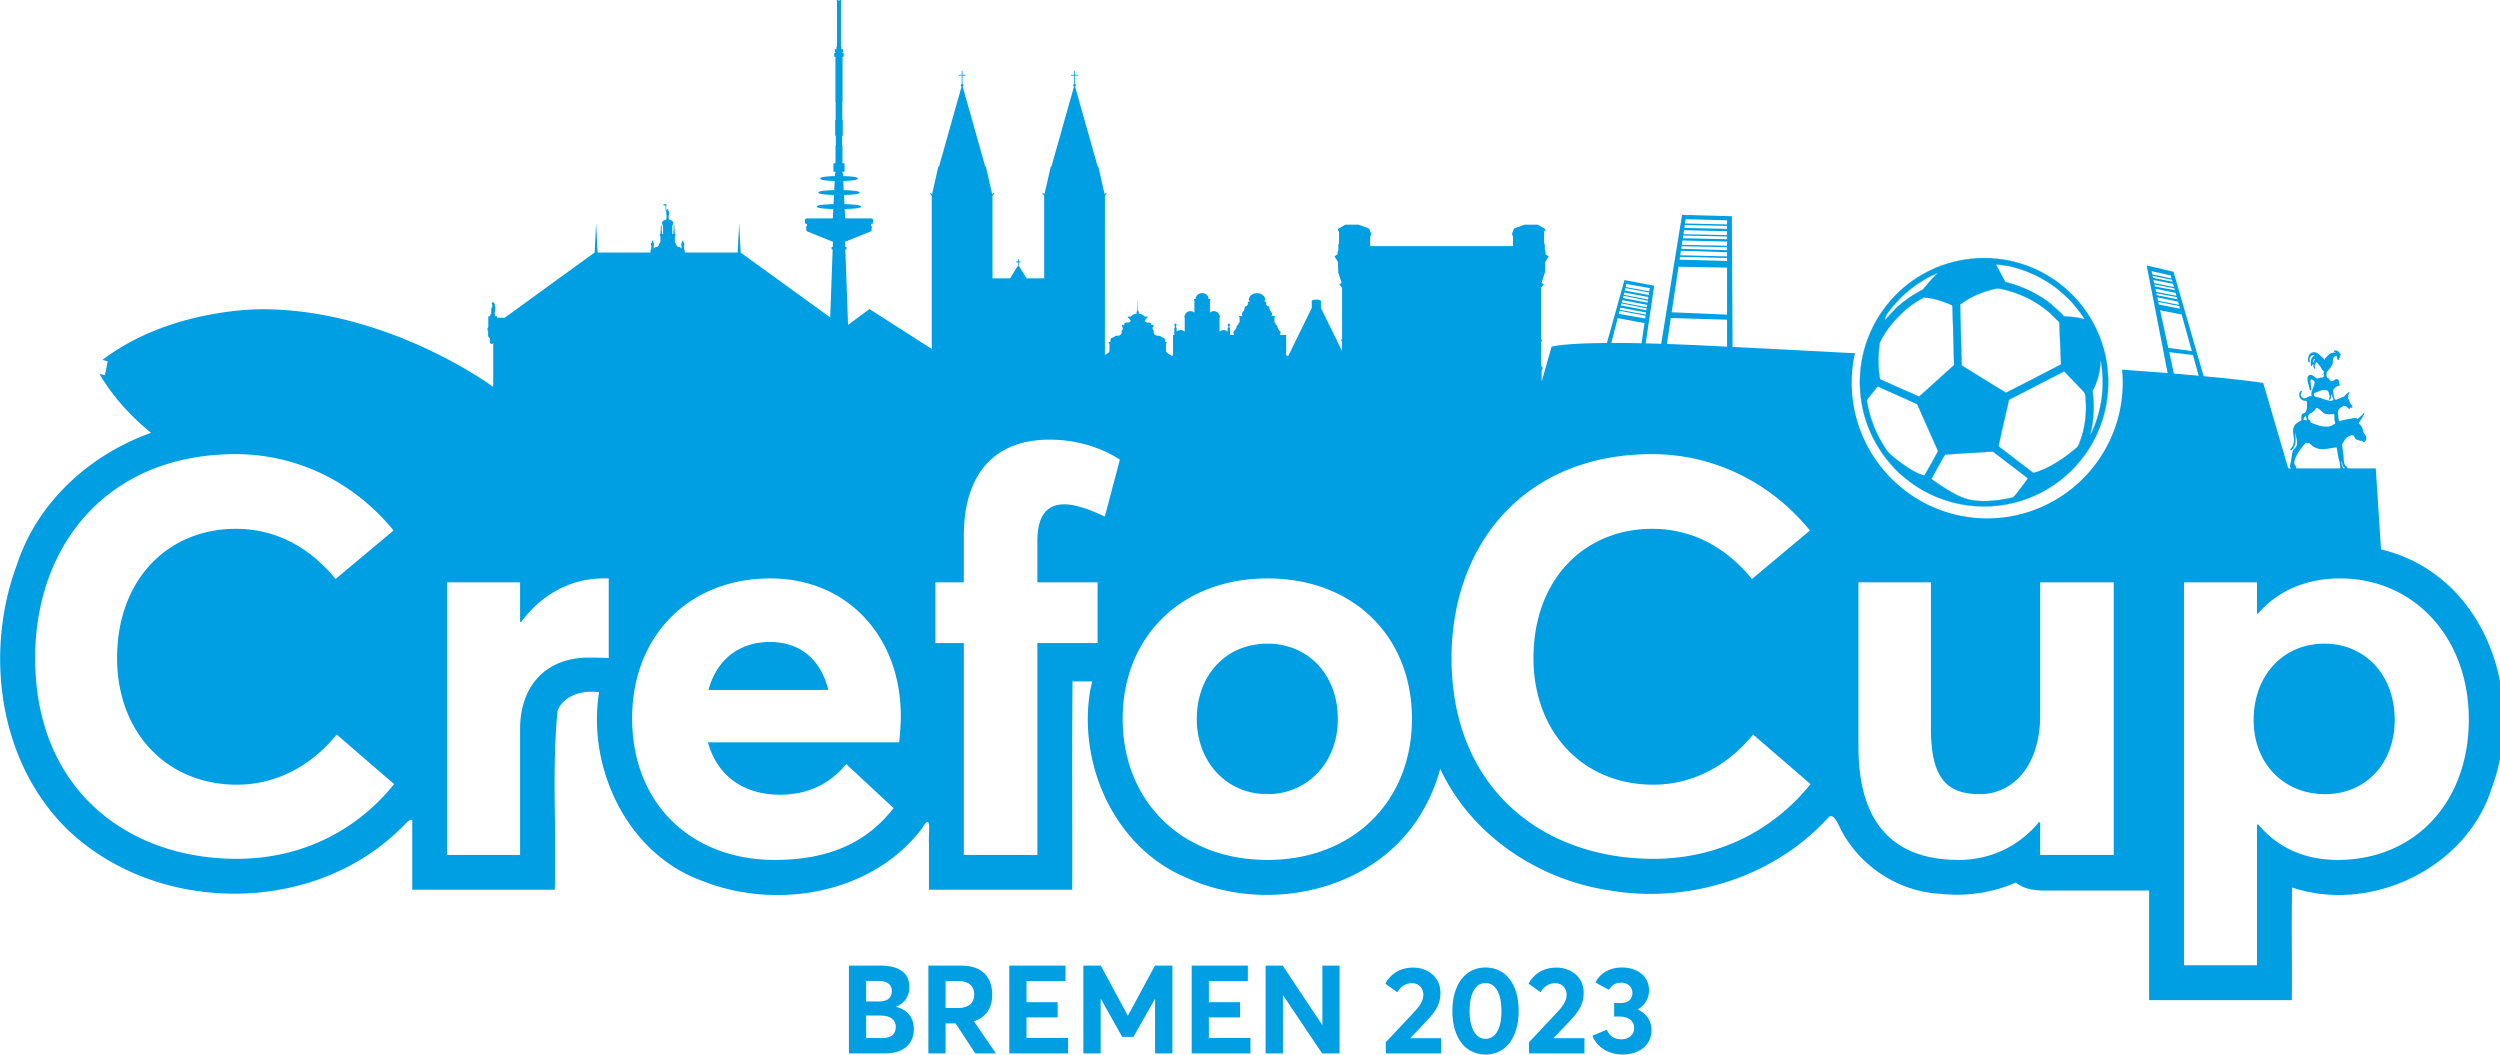 <?xml version="1.0" encoding="UTF-8" standalone="no"?>
<!-- Created with Inkscape (http://www.inkscape.org/) -->
<svg xmlns:inkscape="http://www.inkscape.org/namespaces/inkscape" xmlns:sodipodi="http://sodipodi.sourceforge.net/DTD/sodipodi-0.dtd" xmlns="http://www.w3.org/2000/svg" xmlns:svg="http://www.w3.org/2000/svg" width="313.884mm" height="132.399mm" viewBox="0 0 313.884 132.399" version="1.1" id="svg5" inkscape:version="1.1.1 (c3084ef, 2021-09-22)" sodipodi:docname="CrefoCup2023_Transparent_Blau.svg" inkscape:export-filename="O:\IT\_Homepage, Social Media, Newsletter, Veranstaltungen\Homepage\CrefoCup\Logo\CrefoCup2023_Entwurf_01_Schwarz.png" inkscape:export-xdpi="96" inkscape:export-ydpi="96">
  <defs id="defs2">
    <clipPath id="clipPath18347">
      <rect style="fill:none;fill-rule:evenodd;stroke:none;stroke-width:1.583;stroke-opacity:1" id="rect18349" width="240.839" height="339.881" x="226.652" y="-914.555"></rect>
    </clipPath>
  </defs>
  <g inkscape:groupmode="layer" id="layer1" inkscape:label="Bremen 2023" style="display:inline" sodipodi:insensitive="true" transform="translate(0.02)">
    <path id="path3005" style="font-size:5.644px;line-height:1.25;font-family:'Averta PE';-inkscape-font-specification:'Averta PE';display:inline;fill:#009ee2;fill-opacity:1;stroke-width:0.728" d="m 106.565,121.235 v 11.025 h 4.519 c 2.453,0 3.633,-1.289 3.633,-3.044 0,-1.46 -0.807,-2.453 -2.221,-2.795 v -0.031 c 1.196,-0.466 1.661,-1.475 1.661,-2.469 0,-1.755 -1.273,-2.686 -3.618,-2.686 z m 9.978,0 v 11.025 h 2.159 v -3.773 h 1.258 l 2.469,3.773 h 2.593 l -2.764,-4.037 c 1.522,-0.497 2.298,-1.646 2.298,-3.323 0,-2.112 -1.18,-3.664 -3.835,-3.664 z m 10.16,0 v 11.025 h 7.376 v -1.941 h -5.217 v -2.578 h 3.913 v -1.91 h -3.913 v -2.655 h 4.891 V 121.235 Z m 9.296,0 v 11.025 h 2.174 v -6.832 h 0.031 l 2.671,4.751 h 1.413 l 2.686,-4.736 h 0.031 v 6.817 h 2.174 V 121.235 h -2.19 l -3.385,6.273 h -0.032 l -3.385,-6.273 z m 13.602,0 v 11.025 h 7.376 v -1.941 h -5.217 v -2.578 h 3.913 v -1.91 h -3.913 v -2.655 h 4.891 V 121.235 Z m 9.281,0 v 11.025 h 2.174 v -7.283 h 0.031 l 4.892,7.283 h 2.189 V 121.235 h -2.158 v 7.438 h -0.031 l -4.954,-7.438 z m 27.609,0.233 c -2.578,0 -4.162,2.205 -4.162,5.466 0,3.447 1.693,5.466 4.162,5.466 2.593,0 4.162,-2.205 4.162,-5.466 0,-3.463 -1.693,-5.466 -4.162,-5.466 z m 17.099,0 c -1.568,0 -2.795,0.792 -3.292,1.894 l 1.692,0.916 c 0.311,-0.543 0.761,-0.901 1.553,-0.901 0.776,0 1.397,0.528 1.397,1.289 0,0.683 -0.419,1.258 -1.366,1.258 h -0.932 v 1.708 h 0.746 c 1.18,0 1.77,0.668 1.77,1.444 0,0.87 -0.714,1.413 -1.584,1.413 -0.963,0 -1.553,-0.45 -1.848,-1.211 l -1.816,0.761 c 0.512,1.351 1.926,2.36 3.82,2.36 2.065,0 3.602,-1.195 3.602,-3.043 0,-1.242 -0.668,-2.127 -1.692,-2.593 v -0.046 c 0.87,-0.512 1.382,-1.367 1.382,-2.392 0,-1.817 -1.537,-2.857 -3.432,-2.857 z m -26.157,0.015 c -1.786,0 -2.904,0.885 -3.525,2.019 l 1.506,1.071 c 0.466,-0.776 1.103,-1.134 1.863,-1.134 0.823,0 1.413,0.621 1.413,1.444 0,0.854 -0.559,1.568 -1.428,2.469 l -3.308,3.525 0.031,1.382 h 6.941 v -1.91 h -3.835 l -0.015,-0.046 1.987,-2.081 c 1.382,-1.429 1.77,-2.376 1.77,-3.587 0,-1.972 -1.615,-3.152 -3.401,-3.152 z m 17.984,0 c -1.786,0 -2.904,0.885 -3.525,2.019 l 1.506,1.071 c 0.466,-0.776 1.103,-1.134 1.863,-1.134 0.823,0 1.413,0.621 1.413,1.444 0,0.854 -0.559,1.568 -1.428,2.469 l -3.308,3.525 0.031,1.382 h 6.941 v -1.91 h -3.835 l -0.015,-0.046 1.987,-2.081 c 1.382,-1.428 1.77,-2.376 1.77,-3.587 0,-1.972 -1.615,-3.152 -3.401,-3.152 z m -86.693,1.677 h 1.553 c 1.196,0 1.677,0.512 1.677,1.289 0,0.901 -0.637,1.289 -1.584,1.289 h -1.646 z m 9.978,0.015 h 1.677 c 1.258,0 1.925,0.668 1.925,1.692 0,1.009 -0.683,1.692 -2.018,1.692 h -1.584 z m 67.788,0.248 c 1.273,0 2.003,1.335 2.003,3.509 0,2.267 -0.761,3.494 -2.003,3.494 -1.242,0 -2.003,-1.351 -2.003,-3.494 0,-2.267 0.776,-3.509 2.003,-3.509 z m -77.766,4.084 h 1.832 c 1.258,0 1.894,0.559 1.894,1.429 0,0.932 -0.637,1.397 -1.677,1.397 h -2.05 z"></path>
  </g>
  <g inkscape:groupmode="layer" id="layer2" inkscape:label="CrefoCup" style="display:inline" transform="translate(-6.306,-26.917)" sodipodi:insensitive="true">
    <path id="path6797" style="fill:#009ee2;fill-opacity:1;fill-rule:nonzero;stroke:none;stroke-width:0.028" d="m 396.766,0 c -0.135,-0.006 -0.218,0.065 -0.246,0.094 -0.057,0.068 -0.194,0.208 0.045,0.75 v 20.98 l -0.074,0.043 c -0.087,0.046 -0.148,0.136 -0.148,0.242 v 1.201 h -0.516 c -0.156,0 -0.273,0.121 -0.273,0.273 v 0.891 c 0,0.153 0.118,0.273 0.273,0.273 l 0.008,0.332 h -0.307 c -0.148,0 -0.273,0.119 -0.273,0.271 v 1.322 c 0,0.152 0.126,0.271 0.273,0.271 h 0.287 v 21.258 c 0,0.028 3.8e-4,0.053 0.012,0.074 l 0.096,0.328 v 8.156 c -0.019,0.016 -0.045,0.037 -0.068,0.064 -0.163,0.174 -0.16,0.441 -0.152,0.473 V 63.812 c 0,0.348 0.155,0.581 0.314,0.707 v 4.199 c -0.102,0.087 -0.159,0.219 -0.162,0.35 v 8.275 h -0.709 c -0.152,0 -0.273,0.12 -0.273,0.271 v 3.465 c 0,0.152 0.122,0.273 0.273,0.273 h 0.709 v 0.561 c -0.132,0.082 -0.209,0.222 -0.213,0.357 l -0.057,1.166 c -2.828,0.066 -7.029,0.299 -7.029,1.158 0,0.844 4.088,1.089 6.912,1.154 l -0.221,4.336 c -3.094,0.064 -7.537,0.309 -7.537,1.152 0,0.833 4.334,1.078 7.42,1.148 l -0.217,4.342 c -3.473,0.071 -7.928,0.32 -7.928,1.152 0,0.816 4.357,1.078 7.807,1.148 l -0.225,4.436 h -12.014 c -1.126,0 -1.233,0.767 -1.24,0.799 v 0.055 l 0.137,1.463 c 0.019,0.141 0.133,0.252 0.273,0.252 h 0.543 l 0.137,1.088 h -0.24 c -0.076,0 -0.152,0.032 -0.201,0.092 -0.053,0.054 -0.076,0.137 -0.065,0.213 l 0.232,1.936 c 0.019,0.098 0.075,0.181 0.17,0.219 l 12.34,4.982 -0.086,2.395 h -0.297 c -0.144,0 -0.271,0.119 -0.271,0.271 v 0.713 c 0,0.153 0.127,0.271 0.271,0.271 h 0.248 l -1.172,32.199 -42.426,-30.752 -0.703,-13.994 -0.705,13.994 h -25.068 v -1.365 h -0.355 c 0,0 0.088,-0.736 -0.047,-1.178 -0.139,-0.438 0.25,-0.813 0.154,-1.539 -0.097,-0.726 -0.42,-0.572 -0.42,-1.01 0,-0.441 -0.067,-0.574 -0.275,-0.574 -0.204,0 -0.273,0.133 -0.273,0.574 0,0.438 -0.325,0.284 -0.422,1.01 -0.096,0.726 0.295,1.101 0.16,1.539 -0.085,0.275 -0.086,0.666 -0.074,0.922 -0.066,-0.322 -0.281,-0.842 -0.957,-0.932 -0.989,-0.132 -1.253,-0.462 -1.488,-1.156 -0.228,-0.692 -0.691,-0.792 -0.691,-1.748 v -2.012 l 0.232,-0.496 v -0.859 h -0.266 l -0.182,-3.334 c 0,0 0.208,-0.637 -0.178,-0.637 -0.386,0 -0.182,0.637 -0.182,0.637 l -0.186,3.334 h -0.482 v -4.006 h 0.309 v -0.877 l 0.309,-0.33 c 0,0 -0.475,-1.39 -2.244,-1.633 0.029,-0.288 -0.061,-0.697 -0.068,-0.953 -0.008,-0.309 -0.029,-0.827 0.154,-1.289 0.189,-0.462 0,-1.097 0,-1.438 0,-0.343 -0.382,-0.079 -0.316,-0.563 0.066,-0.483 -0.065,-0.727 -0.32,-0.727 -0.251,0 -0.178,0.132 -0.221,0.496 -0.042,0.362 -0.166,0.175 -0.34,-0.176 -0.174,-0.351 -0.19,-1.178 -0.078,-1.629 0.108,-0.452 0,-0.955 0,-0.955 l -1.311,-0.002 v 0.605 h 0.553 c 0.294,0 0.472,0.121 0.418,0.594 -0.058,0.472 -0.047,1.615 0.084,1.879 0.131,0.264 0.405,0.815 0.297,1.277 -0.116,0.462 0.221,1.321 0.066,1.693 -0.104,0.253 -0.066,0.837 -0.029,1.186 -1.761,0.248 -2.236,1.631 -2.236,1.631 l 0.309,0.33 v 0.879 h 0.309 v 4.006 h -0.486 l -0.178,-3.334 c 0,0 0.205,-0.637 -0.182,-0.637 -0.386,0 -0.18,0.637 -0.18,0.637 l -0.186,3.334 h -0.264 v 0.857 l 0.232,0.496 v 2.014 c 0,0.956 -0.46,1.056 -0.695,1.748 -0.228,0.694 -0.49,1.024 -1.482,1.156 -0.68,0.09 -0.893,0.617 -0.963,0.939 0.015,-0.254 0.02,-0.65 -0.065,-0.93 -0.139,-0.438 0.251,-0.813 0.154,-1.539 -0.096,-0.726 -0.422,-0.574 -0.422,-1.012 0,-0.441 -0.065,-0.572 -0.273,-0.572 -0.204,0 -0.273,0.131 -0.273,0.572 0,0.438 -0.322,0.286 -0.422,1.012 -0.101,0.726 0.294,1.101 0.158,1.539 -0.139,0.441 -0.049,1.178 -0.049,1.178 h -0.352 v 1.365 h -25.074 l -0.705,-13.994 -0.703,13.994 -42.598,30.877 h -3.66 v -0.691 h -0.777 c 0.03,-0.333 -0.207,-0.418 -0.207,-0.756 0,-0.338 -0.195,-0.837 -0.035,-1.283 0.158,-0.446 0.054,-0.927 0.213,-1.801 0.162,-0.874 -0.372,-0.855 -0.232,-1.479 0.143,-0.623 -0.266,-0.534 -0.498,-1.121 -0.232,-0.589 -0.463,-0.447 -0.803,0.105 -0.34,0.551 0.219,0.845 0.1,1.059 -0.116,0.214 0.31,0.428 -0.234,1.141 -0.548,0.713 -0.047,2.875 -0.383,3.064 -0.332,0.19 -0.402,1.068 -0.402,1.068 h -0.865 v 5.326 c 0,0 -0.398,-0.044 -0.398,0.516 v 0.43 c 0,0 -0.011,0.155 0.055,0.33 0.042,0.122 0.115,0.25 0.258,0.346 v 2.031 c 0,0 -0.031,0.823 0.811,1.502 v 1.502 c 0,0.042 0.007,1.154 0.826,1.154 0.78,0 0.781,-0.695 0.781,-0.695 v 21.02 c -0.024,-0.018 -49.192,-36.405 -108.604,-36.787 v 0.006 c 0,0 -43.593,-1.072 -76.557,24.016 0.839,0.218 1.674,0.43 2.512,0.646 l -1.322,6.574 c -0.859,-0.19 -1.703,-0.374 -2.566,-0.566 6.69,11.494 15.764,20.792 24.398,27.891 -28.893,10.306 -53.613,32.597 -63.393,62.092 -15.57,41.457 -8.993,92.953 22.986,125.004 41.569,40.827 115.139,41.946 157.445,1.592 2.811,-2.523 5.75,-6.303 6.738,-5.197 v 4.787 28.182 h 3.928 63.596 c 0.901,-28.25 -1.442,-56.679 1.322,-84.803 2.975,-7.593 12.319,-9.777 19.676,-8.773 -5.766,35.805 13.275,76.361 48.422,89.209 35.161,14.225 80.844,6.586 104.518,-24.609 5.001,-8.478 2.993,2.481 3.348,7.232 v 21.744 h 67.887 c 0.093,-32.854 -0.173,-66.067 0.135,-98.707 h 9.312 c 0,0 -0.381,1.856 -0.965,4.451 -5.816,35.093 11.59,74.098 45.227,88.389 36.942,17.254 86.977,7.487 109.955,-27.627 4.807,-7.28 8.404,-15.354 10.676,-23.771 14.568,31.193 45.969,52.322 79.607,57.486 37.711,6.696 78.626,-6.008 104.463,-34.65 2.483,-2.214 4.839,4.223 5.949,6.309 9.302,17.474 27.58,29.137 47.256,30.1 12.007,1.272 24.425,-0.534 35.457,-5.389 3.601,2.83 7.699,3.643 11.965,3.756 v 0.047 h 51.174 v 51.904 h 67.603 c 0.233,-17.782 -0.278,-35.571 0.162,-53.35 37.365,12.553 82.895,-9.315 94.647,-47.391 13.704,-36.703 2.163,-84.164 -32.695,-104.785 -6.145,-3.751 -12.889,-6.304 -19.85,-8.045 l -2.49,-38.346 h -0.609 -10.506 c -7e-4,1.3e-4 -0.01,-0.018 -0.01,-0.018 -0.026,0.012 -0.061,0.007 -0.09,0.018 h -2.156 c -0.1,-0.237 -0.14,-0.505 -0.283,-0.717 -0.244,-0.361 -0.693,-0.456 -0.912,-0.887 -0.801,-1.57 -0.561,-3.239 -0.768,-4.918 -0.161,-1.306 -0.416,-2.566 -0.506,-3.883 -0.023,-0.314 -0.119,-0.671 -0.084,-0.984 0.041,-0.369 0.482,-0.81 0.664,-1.139 0.793,-1.43 1.582,-2.458 3.203,-3.002 0.515,-0.173 1.343,-0.283 1.726,0.211 0.295,0.381 0.35,0.869 0.715,1.229 0.465,0.458 1.233,0.731 1.855,0.883 0.412,0.101 0.852,0.27 1.242,0.059 0.118,0.491 1.332,1.159 1.367,0.312 0.01,-0.234 -0.283,-0.467 -0.383,-0.676 0.157,0.155 0.374,0.435 0.621,0.424 0.221,-0.01 0.33,-0.237 0.371,-0.424 0.098,-0.445 0.127,-1.175 -0.039,-1.604 -0.277,-0.713 -0.941,-1.328 -1.242,-2.072 -0.338,-0.835 -0.255,-1.653 -0.752,-2.434 -0.291,-0.457 -0.649,-0.86 -1.031,-1.242 -0.13,-0.131 -0.436,-0.343 -0.441,-0.547 -0.01,-0.276 0.496,-0.814 0.645,-1.057 0.559,-0.911 1.196,-1.825 1.645,-2.797 0.183,-0.398 0.404,-0.854 0.273,-1.295 -1.703,2.206 -1.357,1.478 -3.262,3.314 -0.369,-0.898 -1.115,-0.654 -1.914,-0.521 -1.562,0.258 -3.108,0.544 -4.66,0.875 -0.506,0.108 -1.015,0.273 -1.506,0.434 -0.168,0.055 -0.42,0.189 -0.529,-0.019 -0.269,-0.514 -0.285,-1.337 -0.353,-1.906 -0.138,-1.152 -0.435,-2.651 0.299,-3.676 0.375,-0.525 0.904,-0.87 1.469,-1.152 0.387,-0.194 0.794,-0.406 1.242,-0.389 0.944,0.036 1.274,0.953 2.019,1.324 0.447,0.222 0.612,-0.21 0.465,-0.561 0.359,0.102 1.168,0.25 1.213,-0.363 0.019,-0.244 -0.215,-0.44 -0.344,-0.621 -0.316,-0.444 -0.699,-0.916 -0.951,-1.396 -0.205,-0.391 -0.16,-0.856 -0.353,-1.244 -0.135,-0.27 -0.512,-0.563 -0.506,-0.879 0.01,-0.37 0.335,-0.665 0.373,-1.035 l -0.57,0.311 c 0.451,-0.747 0.828,-1.331 0.828,-2.227 -0.352,0.054 -0.529,0.387 -0.775,0.617 -0.324,0.303 -0.715,0.525 -1.031,0.836 -0.216,0.213 -0.358,0.502 -0.584,0.701 -0.27,0.238 -0.697,0.296 -1.025,0.424 -0.681,0.264 -1.354,0.556 -2.019,0.855 -0.253,0.114 -0.806,0.421 -1.08,0.385 -0.177,-0.023 -0.179,-0.273 -0.244,-0.398 -0.094,-0.182 -0.253,-0.25 -0.436,-0.314 0.019,-0.276 -0.108,-0.552 -0.148,-0.828 -0.104,-0.723 -0.218,-1.445 -0.272,-2.174 -0.023,-0.302 -0.114,-0.639 0.01,-0.932 0.3,-0.716 1.315,-1.57 2.016,-1.885 0.312,-0.14 0.688,0.052 0.945,-0.266 0.159,-0.197 0.03,-0.431 0,-0.646 -0.045,-0.382 0.011,-0.71 -0.139,-1.086 -0.092,-0.23 -0.188,-0.466 -0.322,-0.674 -0.094,-0.145 -0.203,-0.285 -0.336,-0.396 -0.969,-0.812 -1.861,0.743 -2.793,0.74 -0.909,-0.003 -0.896,-0.52 -1.332,-1.111 -0.228,-0.31 -0.675,-0.356 -0.935,-0.635 -0.442,-0.473 -0.287,-1.469 -0.27,-2.066 0.019,-0.604 0.596,-1.076 0.961,-1.502 0.648,-0.757 1.243,-1.606 1.715,-2.484 0.49,-0.913 0.105,-1.95 0.473,-2.9 0.223,-0.576 0.673,-1.218 1.355,-1.273 0.283,-0.023 0.407,0.26 0.449,0.498 0.078,0.439 -0.026,1.239 0.535,1.408 0.472,0.143 0.414,-0.689 0.414,-0.943 l 0.258,0.311 h 0.053 l -0.156,-0.672 0.518,0.518 -0.361,-1.191 c 0.506,-0.056 0.592,-0.596 0.303,-0.971 -0.107,-0.138 -0.306,-0.146 -0.399,-0.287 -0.191,-0.291 -0.054,-0.561 -0.422,-0.762 l -0.053,0.156 h -0.103 c -0.087,-0.225 -0.443,-0.757 -0.674,-0.414 -0.118,-0.106 -0.248,-0.24 -0.412,-0.27 -0.228,-0.035 -1.052,0.157 -0.986,0.471 0.061,0.291 0.769,0.497 0.992,0.68 -1.783,-0.407 -3.205,0.504 -4.355,1.811 -0.279,0.316 -1.038,0.963 -0.977,1.398 l -0.311,0.053 c 0.026,-0.309 -0.23,-0.507 -0.438,-0.709 -0.419,-0.406 -0.807,-0.781 -1.26,-1.148 -0.574,-0.466 -1.094,-1.036 -1.772,-1.363 -1.279,-0.618 -2.794,-0.336 -3.549,0.891 -0.486,0.789 -0.653,1.884 -0.51,2.795 0.038,0.238 0.16,1.066 0.568,0.898 0.316,-0.13 0.124,-1.276 0.125,-1.57 0,-1.142 1.032,-2.112 2.174,-1.969 l 0.053,0.311 c -1.448,0.607 -1.709,2.072 -1.709,3.469 0,0.346 -0.027,1.276 0.365,1.441 0.294,0.124 0.256,-0.467 0.256,-0.613 0.431,0.041 0.47,-0.25 0.518,-0.621 h 0.053 c -0.026,0.338 -0.026,0.645 0.01,0.984 0.023,0.208 0.062,0.416 0.102,0.621 0.026,0.145 0.356,1.289 0.641,0.709 0.165,-0.336 -0.09,-0.911 -0.062,-1.277 0.023,-0.293 0.257,-0.539 0.326,-0.83 0.075,-0.313 0.122,-0.679 0.498,-0.768 0.333,-0.079 0.849,0.85 1.045,1.078 0.456,0.531 0.969,1.157 1.318,1.762 0.123,0.212 0.113,0.469 0.256,0.672 0.207,0.294 0.764,0.499 0.869,0.832 0.076,0.24 -0.033,0.663 -0.022,0.93 -0.356,0.064 -0.676,0.292 -0.83,0.621 l 0.363,-0.156 c 0.066,0.488 0.279,0.846 0.621,1.191 -0.383,-0.09 -0.45,0.14 -0.777,0.246 -0.387,0.126 -1.175,-0.048 -1.449,0.271 -0.4,-0.035 -0.898,0.32 -1.291,0.184 -0.246,-0.085 -0.47,-0.376 -0.676,-0.533 -0.764,-0.583 -2.161,-1.636 -3.106,-0.873 -0.48,0.388 -0.57,1.008 -0.57,1.584 0,1.267 0.403,2.623 0.762,3.832 0.111,0.373 0.223,1.599 0.689,1.68 0.584,0.101 0.378,-0.867 0.338,-1.162 -0.125,-0.929 -0.269,-1.861 -0.344,-2.795 -0.03,-0.381 -0.149,-0.826 0.17,-1.125 0.44,-0.412 1.069,0.237 1.387,0.518 0.134,0.118 0.344,0.271 0.352,0.467 0.059,1.583 -0.888,3.053 -1.346,4.488 -0.231,0.725 -0.155,1.587 -0.098,2.33 -1.518,-0.383 -2.907,1.825 -4.35,0.648 -0.191,-0.156 -0.349,-0.338 -0.482,-0.545 -0.188,-0.29 -0.307,-0.582 -0.293,-0.932 0.023,-0.567 0.501,-0.926 0.565,-1.449 0.055,-0.455 -0.563,-0.146 -0.711,0.006 -1.18,1.204 -0.395,3.583 1.025,4.193 0.381,0.164 0.826,0.284 1.242,0.303 0.204,0.009 0.532,-0.06 0.674,0.129 0.197,0.261 0.154,0.706 0.154,1.012 0,0.796 0.018,1.591 -0.061,2.383 -0.077,0.756 -0.33,1.669 -0.975,2.133 -0.346,0.249 -1.059,0.337 -1.301,0.674 -0.308,0.429 -0.304,1.541 -0.305,2.059 -2e-4,0.226 0.073,0.611 -0.053,0.809 -0.204,0.319 -0.917,0.542 -1.24,0.748 -0.795,0.506 -1.687,1.216 -2.125,2.068 -1.187,2.309 0.125,4.914 -0.111,7.352 -0.104,1.079 -0.497,2.062 -1.185,2.898 -0.166,0.201 -0.718,0.712 -0.512,1.01 0.243,0.351 0.58,0.06 0.791,-0.1 0.437,-0.331 0.646,-0.728 1.004,-1.494 0.075,-0.161 0.274,-0.54 0.324,-0.709 0.274,-0.845 0.25,-0.664 0.365,-1.812 l -0.055,-3.986 h 0.104 c 0.038,1.819 0.848,3.527 0.605,5.385 -0.096,0.737 -0.555,1.422 -1.035,1.967 -0.213,0.242 -0.565,0.427 -0.697,0.727 -0.783,1.766 -0.762,3.7 -1.162,5.59 -0.229,1.085 -0.905,2.455 0.213,3.156 h -1.303 v -0.375 h -0.244 l -11.756,-40.125 c -6.725,-1.031 -16.489,-2.106 -28.229,-3.191 l -14.27,-49.496 -12.723,-2.977 9.938,51.004 c -6.714,-0.547 -14.198,-1.088 -21.6,-1.629 a 64.205,64.205 0 0 1 0.312,6.271 64.205,64.205 0 0 1 -14.387,40.404 64.205,64.205 0 0 1 -49.818,23.801 64.205,64.205 0 0 1 -49.797,-23.781 64.205,64.205 0 0 1 -14.408,-40.424 64.205,64.205 0 0 1 1.562,-14.039 c -26.993,-1.448 -49.104,-2.568 -58.004,-2.994 l -0.32,-61.938 -23.605,-0.65 -9.891,61.102 c -2.564,-0.081 -5.014,-0.147 -7.338,-0.201 l 4.018,-27.334 -14.076,-2.652 -8.334,29.809 c -21.729,0.149 -26.205,1.754 -26.205,1.754 l -4.699,16.568 v -5.441 l 0.572,-1.115 -0.445,-0.494 -0.359,-0.525 v -11.387 l 0.594,-0.863 -0.637,-0.189 v -24.426 l 1.305,-1.744 -1.092,-0.621 1.611,-4.922 0.127,-4.963 1.654,-2.691 -1.484,-0.967 V 119.387 l -0.34,-1.01 v -2.439 l -0.34,-0.715 v -5.762 l 0.383,-0.043 0.17,-0.883 -3.521,-2.104 h -6.232 l -5.08,1.861 -0.922,2.492 0.201,0.799 0.139,0.053 v 0.389 l 0.105,0.031 v 4.555 H 683 649.18 v -4.555 l 0.105,-0.031 v -0.389 l 0.137,-0.053 0.203,-0.799 -0.924,-2.492 -5.078,-1.861 h -6.234 l -3.52,2.104 0.17,0.883 0.381,0.043 v 5.762 l -0.338,0.715 v 2.439 l -0.34,1.01 v 1.094 l -1.484,0.967 1.654,2.691 0.127,4.963 1.611,4.922 -1.092,0.621 1.305,1.744 v 24.426 l -0.637,0.189 0.594,0.863 v 4.428 l -9.98,-20.377 v -3.445 c 0,0 -0.679,-0.5 -2.174,-0.5 -1.494,0 -2.172,0.5 -2.172,0.5 v 3.445 l -11.158,22.781 -0.979,-0.316 v -9.703 h -3.014 c 0,0 0.869,-1.09 0,-1.934 -0.869,-0.844 -1.232,-1.551 -1.123,-2.551 0,0 -0.723,0.162 -0.869,-0.77 -0.143,-0.933 -0.535,-0.547 -0.535,-0.547 v -2.443 l 0.219,-0.408 v -0.316 h -1.656 c 0,0 0.76,-0.83 0,-1.779 -0.761,-0.949 -1.057,-1.662 -1.002,-2.664 0,0 -1.605,-0.211 -1.469,-1.502 0.135,-1.293 -0.672,-0.607 -0.672,-0.607 v -0.914 l 0.217,-0.316 v -0.281 c 0,0 -0.553,-2.725 -3.891,-2.725 -3.339,0 -3.893,2.725 -3.893,2.725 v 0.281 l 0.217,0.316 v 0.914 c 0,0 -0.808,-0.685 -0.674,0.607 0.136,1.291 -1.465,1.502 -1.465,1.502 0.052,1.002 -0.245,1.715 -1.006,2.664 -0.76,0.95 0,1.779 0,1.779 h -1.652 v 0.316 l 0.217,0.408 v 2.443 c 0,0 -0.394,-0.386 -0.537,0.547 -0.146,0.932 -0.869,0.77 -0.869,0.77 0.108,1 -0.254,1.707 -1.123,2.551 -0.869,0.844 0,1.934 0,1.934 h -1.412 -0.598 v -3.352 l -0.318,-0.225 v -0.613 c 0,0 0.285,-0.066 0.285,-0.516 0,-0.447 -0.236,-0.633 -0.521,-0.633 -0.285,0 -0.525,0.186 -0.525,0.633 0,0.449 0.285,0.516 0.285,0.516 v 0.613 l -0.318,0.225 v 1.752 c -0.486,-0.432 -1.148,-0.695 -1.873,-0.695 -0.77,0 -1.464,0.297 -1.955,0.773 v -6.723 l 0.217,-0.408 v -0.316 h -0.219 c -0.126,-1.278 -1.287,-2.283 -2.699,-2.283 -0.731,0 -1.393,0.268 -1.879,0.705 v -5.889 l 0.217,-0.316 v -0.281 h -0.834 c 0,-1.534 -1.368,-2.777 -3.059,-2.777 -1.69,0 -3.061,1.244 -3.061,2.777 h -0.834 v 0.281 l 0.219,0.316 v 5.889 c -0.487,-0.437 -1.151,-0.705 -1.881,-0.705 -1.412,0 -2.572,1.005 -2.697,2.283 h -0.219 v 0.316 l 0.217,0.408 v 6.723 c -0.491,-0.477 -1.186,-0.773 -1.955,-0.773 -0.726,0 -1.388,0.263 -1.875,0.695 v -1.752 l -0.318,-0.225 v -0.613 c 0,0 0.285,-0.066 0.285,-0.516 0,-0.447 -0.239,-0.631 -0.523,-0.631 -0.285,0 -0.521,0.184 -0.521,0.631 0,0.449 0.285,0.516 0.285,0.516 v 0.613 l -0.32,0.225 v 3.352 h -0.598 v 9.703 l -0.68,0.221 c -0.087,-0.112 -0.197,-0.217 -0.338,-0.307 -1.052,-0.669 -2.336,-1.179 -2.336,-2.234 v -3.145 l 0.307,-0.301 v -0.686 h -0.83 c 0,0 0.433,-1.561 -0.779,-1.914 -1.214,-0.352 -1.32,-1.022 -2.443,-0.934 -1.123,0.089 -2.118,-0.859 -2.047,-1.512 0.072,-0.65 0.183,-0.877 -0.396,-1.125 0,0 0.05,-0.737 -0.346,-1.146 h 0.178 l 0.502,-0.711 v -0.58 h -1.154 c 0,0 0.24,-1.166 -0.938,-1.166 -1.175,0 -1.846,-0.051 -2.117,-0.984 l 1.393,-1.564 v -0.297 h -1.34 c 0,0 -1.338,-1.373 -2.805,-1.373 h -0.254 c 0,0 0.234,-0.176 0.234,-0.598 0,-0.422 -0.414,-0.765 -0.414,-1.328 l -0.129,-5.545 -0.127,5.545 c 0,0.563 -0.416,0.906 -0.416,1.328 0,0.422 0.236,0.598 0.236,0.598 h -0.254 c -1.466,0 -2.807,1.373 -2.807,1.373 h -1.34 v 0.297 l 1.393,1.564 c -0.272,0.933 -0.94,0.984 -2.117,0.984 -1.175,0 -0.938,1.166 -0.938,1.166 h -1.152 v 0.58 l 0.5,0.711 h 0.176 c -0.392,0.409 -0.342,1.146 -0.342,1.146 -0.58,0.248 -0.473,0.475 -0.398,1.125 0.073,0.652 -0.922,1.601 -2.045,1.512 -1.123,-0.089 -1.233,0.581 -2.445,0.934 -1.212,0.353 -0.777,1.914 -0.777,1.914 h -0.834 v 0.686 l 0.309,0.301 v 3.145 c 0,1 -1.159,1.513 -2.174,2.133 l 0.008,-12.176 V 92.674 c 0,0 1.349,-1.346 0.646,-1.184 -0.258,0.058 -0.552,0.217 -0.83,0.398 L 520.383,78.971 520.018,78.77 509.363,41.01 c 0.217,-0.099 0.363,-0.315 0.363,-0.564 0,-0.281 -0.182,-0.516 -0.439,-0.594 v -4.045 h 1.354 c 0.101,0 0.182,-0.08 0.182,-0.182 0,-0.1 -0.081,-0.182 -0.182,-0.182 h -1.354 v -1.758 c 0,-0.1 -0.08,-0.182 -0.182,-0.182 -0.101,0 -0.184,0.082 -0.184,0.182 v 1.758 h -1.354 c -0.096,0 -0.182,0.082 -0.182,0.182 0,0.102 0.086,0.182 0.182,0.182 h 1.354 v 4.045 c -0.253,0.078 -0.439,0.312 -0.439,0.594 0,0.25 0.153,0.465 0.365,0.564 l -10.652,37.76 -0.363,0.201 -2.936,12.914 c -0.273,-0.179 -0.566,-0.336 -0.824,-0.395 -0.702,-0.163 0.646,1.184 0.646,1.184 v 39.203 h -8.342 l -3.48,-5.678 h -0.244 v -1.709 c 0.101,-0.043 0.183,-0.123 0.229,-0.225 h 0.742 v -0.363 h -0.742 c -0.045,-0.099 -0.128,-0.183 -0.229,-0.227 v -0.979 h -0.363 v 0.979 c -0.096,0.044 -0.182,0.128 -0.223,0.227 h -0.748 v 0.363 h 0.748 c 0.041,0.102 0.127,0.181 0.223,0.225 v 1.709 h -0.242 l -3.482,5.678 h -8.336 V 92.674 c 0,0 1.349,-1.346 0.646,-1.184 -0.258,0.058 -0.551,0.215 -0.824,0.395 L 467.115,78.971 466.752,78.77 456.1,41.01 c 0.212,-0.099 0.359,-0.315 0.359,-0.564 0,-0.281 -0.182,-0.516 -0.439,-0.594 v -4.045 h 1.354 c 0.101,0 0.184,-0.08 0.184,-0.182 0,-0.1 -0.082,-0.182 -0.184,-0.182 h -1.354 v -1.758 c 0,-0.1 -0.08,-0.182 -0.182,-0.182 -0.101,0 -0.182,0.082 -0.182,0.182 v 1.758 h -1.354 c -0.101,0 -0.184,0.082 -0.184,0.182 0,0.102 0.082,0.182 0.184,0.182 h 1.354 v 4.045 c -0.258,0.078 -0.439,0.312 -0.439,0.594 0,0.25 0.146,0.465 0.363,0.564 l -10.652,37.76 -0.363,0.201 -2.936,12.918 c -0.273,-0.179 -0.565,-0.338 -0.822,-0.398 -0.702,-0.165 0.646,1.182 0.646,1.182 v 72.643 l -29.518,-18.881 -10.139,7.496 -1.299,-35.717 h 0.246 c 0.148,0 0.273,-0.119 0.273,-0.271 v -0.713 c 0,-0.153 -0.126,-0.271 -0.273,-0.271 h -0.297 l -0.082,-2.395 12.336,-4.982 c 0.095,-0.038 0.151,-0.121 0.17,-0.219 l 0.232,-1.936 c 0.011,-0.076 -0.008,-0.159 -0.065,-0.213 -0.049,-0.06 -0.125,-0.094 -0.201,-0.094 h -0.238 l 0.137,-1.086 h 0.541 c 0.144,0 0.258,-0.111 0.273,-0.252 l 0.137,-1.463 v -0.055 c -0.004,-0.032 -0.114,-0.799 -1.24,-0.799 h -12.014 l -0.225,-4.436 c 3.45,-0.071 7.811,-0.333 7.811,-1.148 0,-0.832 -4.459,-1.082 -7.928,-1.152 l -0.221,-4.342 c 3.086,-0.071 7.424,-0.316 7.424,-1.148 0,-0.843 -4.447,-1.088 -7.541,-1.152 L 399.533,85.75 c 2.824,-0.066 6.912,-0.31 6.912,-1.154 0,-0.859 -4.201,-1.093 -7.029,-1.158 l -0.057,-1.166 c -0.004,-0.136 -0.08,-0.276 -0.213,-0.357 v -0.561 h 0.709 c 0.152,0 0.273,-0.121 0.273,-0.273 v -3.465 c 0,-0.152 -0.122,-0.271 -0.273,-0.271 h -0.709 v -8.287 c -0.004,-0.125 -0.056,-0.256 -0.162,-0.338 v -4.199 c 0.159,-0.126 0.318,-0.359 0.318,-0.707 v -6.49 c 0.004,-0.054 0.007,-0.322 -0.156,-0.496 -0.019,-0.028 -0.05,-0.049 -0.068,-0.064 v -8.156 l 0.1,-0.328 c 0.008,-0.022 0.008,-0.047 0.008,-0.074 V 26.945 h 0.287 c 0.148,0 0.273,-0.119 0.273,-0.271 v -1.322 c 0,-0.152 -0.126,-0.271 -0.273,-0.271 h -0.307 v -0.332 h 0.012 c 0.152,0 0.27,-0.121 0.27,-0.273 v -0.891 c 0,-0.153 -0.118,-0.273 -0.27,-0.273 h -0.52 v -1.201 c 0,-0.106 -0.058,-0.197 -0.148,-0.242 l -0.076,-0.043 V 0.844 c 0.243,-0.542 0.108,-0.682 0.047,-0.75 -0.038,-0.038 -0.175,-0.151 -0.398,-0.057 -0.08,0.038 -0.152,0.075 -0.225,0.113 -0.137,0.076 -0.211,0.113 -0.355,0.113 -0.148,0 -0.225,-0.037 -0.361,-0.113 -0.072,-0.038 -0.14,-0.075 -0.223,-0.113 C 396.862,0.013 396.81,0.002 396.766,0 Z m 401.904,103.844 19.598,0.541 v 1.939 l -19.906,-0.436 z m -0.412,2.736 20.01,0.461 v 1.395 l -20.223,-0.449 z m -0.375,2.482 20.385,0.49 v 1.83 l -20.674,-0.412 z m -0.383,2.539 20.768,0.438 v 1.297 l -20.959,-0.467 z m -0.354,2.344 21.121,0.508 v 1.99 l -21.432,-0.447 z m -0.41,2.711 21.531,0.473 v 1.396 l -21.717,-0.639 z m -473.857,1.396 c 0.03,0.142 0.031,0.242 0.031,0.242 h -0.012 c 0,0 -0.012,-0.097 -0.019,-0.242 z m -13.123,0.029 c -0.008,0.121 -0.019,0.213 -0.019,0.213 h -0.008 c 0,0 0.004,-0.094 0.027,-0.213 z m 486.656,0.73 21.855,0.676 v 1.984 l -22.178,-0.525 z m -0.436,2.883 22.291,0.557 v 1.385 l -22.492,-0.613 z m -0.705,4.678 22.996,0.416 v 22.281 l -26.252,-1.123 z m 224.119,2.094 9.096,2.057 0.397,1.426 -9.16,-1.957 z m 0.49,2.246 9.18,1.871 0.25,0.9 -9.23,-1.854 z m 0.424,1.945 9.277,1.801 0.436,1.562 -9.399,-1.928 z m -249.68,1.881 10.99,1.949 -0.23,1.551 -11.139,-2.031 z m 250.143,0.24 9.412,1.826 0.244,0.873 -9.445,-1.738 z m -250.639,1.686 11.174,2.121 -0.174,1.178 -11.312,-2.088 z m 251.084,0.355 9.568,1.945 0.381,1.367 -9.631,-1.855 z m -251.637,1.785 11.41,2.117 -0.178,1.189 -11.506,-2.252 z m 252.105,0.357 9.658,1.805 0.275,0.994 -9.742,-1.918 z m -252.496,1.156 11.541,2.348 -0.139,0.938 -11.674,-2.23 z m 252.912,0.756 c 0.495,0.104 9.021,1.89 9.832,2.018 l 0.426,1.525 -9.902,-1.918 z m -253.447,1.316 11.781,2.266 -0.166,1.111 -11.902,-2.266 z m 253.92,0.85 9.957,1.996 0.33,1.186 -10.018,-1.951 z m -254.324,0.717 11.938,2.367 -0.131,0.877 -12.055,-2.279 z m -0.51,1.98 12.16,2.314 -0.148,0.996 -12.285,-2.254 z M 1023.436,147 l 10.193,1.996 4.814,17.289 -11.115,-1.445 z m -256.09,0.248 12.32,2.354 -0.191,1.289 -12.508,-2.172 z m 24.26,3.416 26.662,0.805 v 12.775 c -1.55,-0.074 -8.445,-0.416 -8.445,-0.416 -7.415,-0.372 -14.029,-0.643 -20.074,-0.85 z m -25.154,0.051 12.607,2.322 0.137,-0.262 -1.467,9.867 c -5.397,-0.112 -10.168,-0.159 -14.316,-0.15 z m 261.314,16.133 11.211,1.35 2.734,9.822 c -3.748,-0.339 -7.624,-0.679 -11.73,-1.02 z m 68.822,3.24 c 0.091,-0.005 0.169,0.031 0.199,0.133 0.052,0.177 -0.189,0.411 -0.27,0.553 -0.241,0.423 -0.426,0.816 -0.52,1.295 -0.186,-0.443 -0.015,-1.341 0.203,-1.758 0.041,-0.078 0.166,-0.168 0.293,-0.205 0.032,-0.009 0.064,-0.016 0.094,-0.018 z m 4.484,7.055 0.051,1.139 c -0.409,-0.304 -0.854,-1.119 -0.051,-1.139 z m 0.23,7.605 c 0.081,4.5e-4 0.162,0.004 0.242,0.01 0.429,0.032 0.845,0.145 1.234,0.375 0.277,0.163 0.353,0.419 0.449,0.707 0.22,0.661 0.59,1.576 0.525,2.277 -0.03,0.346 -0.409,0.868 -0.273,1.188 0.194,0.456 0.624,-0.068 0.703,-0.307 0.28,-0.839 0.305,-1.398 0.305,-2.277 0.476,0.49 0.471,1.321 0.758,1.91 0.118,0.243 0.399,0.4 0.312,0.719 -0.072,0.266 -1.065,0.6 -1.328,0.598 -0.178,-0.002 -0.34,-0.125 -0.52,-0.145 -1.701,-0.185 -3.299,-1.023 -4.969,-1.42 -0.888,-0.211 -2.285,-0.246 -2.484,-1.352 -0.142,-0.789 0.964,-1.07 1.5,-1.285 1.035,-0.415 2.327,-1.005 3.545,-0.998 z m -4.01,8.547 c 0.324,0.061 0.686,0.08 0.982,0.234 1.225,0.639 1.964,1.917 3.262,2.457 0.659,0.289 1.437,0.292 1.656,0.318 0.635,0.024 1.846,-0.07 2.123,-0.059 1.201,-0.36 0.414,1.629 0.779,3.055 0.089,0.289 0.47,1.059 0.275,1.326 -0.148,0.204 -0.48,0.337 -0.691,0.465 -0.555,0.335 -1.073,0.654 -1.709,0.816 -2.423,0.62 -5.319,-0.144 -7.559,-1.098 -0.451,-0.192 -1.363,-0.368 -1.67,-0.762 -0.167,-0.214 -10e-5,-0.498 -0.215,-0.725 -0.284,-0.3 -0.738,-0.401 -0.842,-0.852 -0.134,-0.584 -0.189,-1.391 0.145,-1.916 0.346,-0.545 0.976,-0.728 1.494,-1.059 0.765,-0.487 1.67,-1.326 1.969,-2.203 z m -4.713,3.832 0.363,2.018 -1.656,-0.258 c 0.233,-0.728 0.449,-1.559 1.293,-1.76 z m -595.272,11.166 c 15.582,0 27.467,5.546 33.277,9.508 l -7.131,26.938 c -7.131,-3.433 -14.262,-5.811 -19.016,-5.811 -8.187,0 -12.941,5.019 -12.941,17.432 v 19.543 h 28.523 V 304.688 H 491.498 V 405.045 H 456.639 V 304.688 h -13.469 v -28.785 h 13.469 v -21.92 c 0,-30.107 15.053,-45.689 40.67,-45.689 z m 595.428,1.459 c 0.209,-0.016 0.319,0.224 0.502,0.279 0.22,0.067 0.393,-0.208 0.637,-0.117 0.649,0.242 1.252,1.029 1.812,1.441 0.848,0.624 1.881,1.028 2.898,1.277 2.738,0.672 5.74,-0.53 8.492,-0.648 l 0.9,5.23 0.455,1.449 0.295,1.863 0.102,1.191 0.156,0.205 h -21.017 c -0.139,-0.333 -0.102,-0.895 -0.254,-1.139 -0.187,-0.301 -0.482,-0.526 -0.588,-0.879 -0.233,-0.774 0.067,-1.802 0.31,-2.537 0.677,-2.04 1.817,-3.619 3.078,-5.332 0.457,-0.621 0.962,-1.105 1.49,-1.658 0.186,-0.195 0.431,-0.604 0.73,-0.627 z m -981.008,5.408 c 26.938,0 54.669,11.619 74.74,36.18 l -27.467,22.977 c -12.148,-14.789 -27.994,-23.768 -47.273,-23.768 -31.956,0 -56.252,23.768 -56.252,61.27 0,34.861 23.239,59.951 56.779,59.951 19.543,0 35.917,-9.772 47.273,-23.77 l 27.203,23.504 c -16.11,20.071 -41.464,35.391 -74.477,35.391 -52.291,0 -95.602,-33.277 -95.602,-95.076 0,-53.612 34.332,-96.658 95.074,-96.658 z m 671.068,0 c 26.938,0 54.667,11.619 74.738,36.18 l -27.465,22.977 c -12.148,-14.789 -27.994,-23.768 -47.273,-23.768 -31.956,0 -56.252,23.768 -56.252,61.27 0,34.861 23.239,59.951 56.779,59.951 19.543,0 35.917,-9.772 47.273,-23.77 l 27.203,23.504 c -16.11,20.071 -41.464,35.391 -74.477,35.391 -52.291,0 -95.602,-33.277 -95.602,-95.076 0,-53.612 34.332,-96.658 95.074,-96.658 z m -260.979,1.373 c 6.8e-4,0.002 7e-4,0.004 0.002,0.006 5.6e-4,-0.002 7.5e-4,-0.004 0.002,-0.006 -10e-4,-8e-5 -0.003,8e-5 -0.004,0 z m 587.691,1.871 0.465,2.484 0.707,0.453 0.193,0.582 h -0.584 c -0.116,-0.126 -0.228,-0.265 -0.297,-0.412 -0.354,-0.756 -0.827,-2.29 -0.484,-3.107 z m -586.262,4.398 c -0.006,4e-4 -0.016,0.004 -0.025,0.006 0.003,2.7e-4 0.009,-2.7e-4 0.012,0 0.012,-0.002 0.024,-0.004 0.035,-0.006 -0.007,4.3e-4 -0.014,-4.3e-4 -0.021,0 z m -237.48,51.25 h 2.641 v 37.766 c -3.697,-0.264 -7.129,-0.264 -9.242,-0.264 -21.392,0 -32.748,14.261 -32.748,33.805 v 59.686 h -34.598 v -129.143 h 34.598 v 18.75 h 0.527 c 9.772,-13.205 23.769,-20.6 38.822,-20.6 z m 79.229,0 c 36.445,0 61.799,27.467 61.799,65.232 0,4.226 -0.527,10.299 -0.791,12.412 h -90.586 c 4.226,15.582 16.638,24.826 34.068,24.826 14.525,0 24.561,-6.074 31.428,-14.525 l 22.447,20.863 C 412.533,396.858 395.896,407.422 367.109,407.422 327.495,407.422 299.5,380.749 299.5,340.342 c 0,-39.35 27.202,-66.289 65.496,-66.289 z m 235.574,0 c 40.143,0 68.4,26.938 68.4,66.553 0,39.35 -28.258,66.816 -68.4,66.816 -41.199,0 -68.666,-28.258 -68.666,-66.816 0,-38.558 27.467,-66.553 68.666,-66.553 z m 508.121,0 c 34.861,0 61.006,27.73 61.006,66.816 0,39.879 -26.145,66.553 -62.062,66.553 -16.11,0 -28.786,-6.074 -37.766,-16.902 l -0.527,0.264 v 66.553 h -34.598 v -181.434 h 34.598 v 14.789 h 0.527 c 9.243,-10.828 22.977,-16.639 38.822,-16.639 z m -228.18,1.85 h 34.332 v 68.928 c 0,23.505 7.132,31.428 23.242,31.428 15.054,0 28.521,-12.677 28.521,-37.502 v -62.854 h 34.861 v 129.143 h -34.861 v -15.318 l -0.527,-0.264 c -9.772,11.884 -23.506,17.959 -38.031,17.959 -27.994,-10e-6 -47.537,-14.261 -47.537,-53.611 z m -515.779,28.258 c -13.997,0 -25.089,7.923 -29.051,22.713 h 56.781 c -3.433,-13.733 -12.677,-22.713 -27.73,-22.713 z m 235.838,0.793 c -20.071,10e-6 -33.541,15.317 -33.541,35.652 0,20.071 13.734,35.652 33.541,35.652 18.487,0 33.275,-14.525 33.275,-35.652 0,-21.128 -14.26,-35.652 -33.275,-35.652 z m 500.727,0 c -19.807,0 -33.541,15.316 -33.541,36.18 0,21.128 14.79,35.125 33.805,35.125 19.279,0 33.012,-14.525 33.012,-35.125 0,-22.184 -14.789,-36.18 -33.275,-36.18 z" transform="matrix(0.265,0,0,0.265,6.306,26.917)" sodipodi:insensitive="true"></path>
  </g>
  <g id="layer12" inkscape:label="Ball" transform="translate(-6.306,-26.917)" style="display:inline" sodipodi:insensitive="true">
    <path style="display:inline;fill:#009ee2;fill-opacity:1;stroke:#009ee2;stroke-width:0.035;stroke-opacity:1" d="m 244.285,85.834 c -1.576,-1.641 -2.683,-3.376 -3.457,-5.417 -1.032,-2.719 -1.276,-5.765 -0.691,-8.624 0.975,-4.761 4.125,-8.81 8.496,-10.922 3.763,-1.818 8.166,-2.044 12.088,-0.621 3.59,1.303 6.529,3.825 8.378,7.187 2.324,4.227 2.531,9.406 0.553,13.828 -1.385,3.095 -3.743,5.658 -6.715,7.301 -4.757,2.629 -10.564,2.575 -15.302,-0.143 -0.737,-0.423 -1.444,-0.917 -2.236,-1.565 -0.525,-0.43 -0.663,-0.557 -1.114,-1.026 z m 0.385,-1.034 c 0.842,0.638 1.646,1.159 2.269,1.47 0.285,0.142 0.916,0.357 0.988,0.337 0.031,-0.009 1.631,-2.85 1.696,-3.013 0.01,-0.024 -0.012,-0.11 -0.048,-0.192 -0.157,-0.354 -1.266,-2.845 -1.78,-3.998 -0.309,-0.693 -0.608,-1.369 -0.665,-1.503 l -0.103,-0.243 -2.483,-1.116 -2.483,-1.116 -0.312,0.373 c -0.431,0.516 -1.048,1.311 -1.059,1.364 -0.005,0.024 0.028,0.238 0.073,0.475 0.373,1.966 1.156,3.91 2.21,5.479 0.135,0.201 0.28,0.42 0.323,0.487 0.098,0.155 0.768,0.738 1.373,1.197 z m 5.072,2.915 c 2.093,1.413 3.24,1.928 4.596,2.064 1.282,0.128 2.635,0.033 4.203,-0.295 0.654,-0.137 0.491,0.006 1.498,-1.311 0.482,-0.63 0.874,-1.162 0.872,-1.183 -0.002,-0.021 -0.446,-0.375 -0.988,-0.788 -0.541,-0.412 -1.526,-1.163 -2.188,-1.668 l -1.205,-0.918 -0.646,0.032 c -1.451,0.073 -5.342,0.325 -5.377,0.349 -0.041,0.027 -1.628,2.862 -1.677,2.996 -0.035,0.094 -0.124,0.023 0.911,0.722 z m -4.904,-12.072 c 1.311,0.587 2.394,1.067 2.407,1.066 0.03,-0.001 0.064,-0.031 2.445,-2.184 l 1.963,-1.775 -0.017,-0.559 c -0.028,-0.923 -0.06,-2.12 -0.098,-3.674 -0.076,-3.13 -0.08,-3.208 -0.151,-3.268 -0.109,-0.091 -0.989,-0.435 -1.542,-0.604 -0.606,-0.184 -1.133,-0.296 -1.626,-0.346 l -0.356,-0.036 -0.382,0.214 c -1.179,0.66 -2.117,1.41 -3.087,2.464 -0.765,0.832 -1.304,1.567 -1.821,2.48 -0.248,0.439 -0.257,0.464 -0.302,0.817 -0.068,0.54 -0.114,1.159 -0.127,1.704 -0.023,1.016 0.127,2.564 0.253,2.612 0.032,0.012 1.13,0.502 2.441,1.089 z m 14.615,9.015 c 1.16,0.885 2.119,1.619 2.131,1.63 0.012,0.011 0.172,-0.027 0.356,-0.085 1.428,-0.452 2.955,-1.338 4.623,-2.685 0.65,-0.525 0.647,-0.52 0.834,-1.004 0.651,-1.682 0.914,-3.478 0.787,-5.388 -0.061,-0.913 0.063,-0.702 -1.147,-1.961 -0.57,-0.593 -1.156,-1.201 -1.303,-1.353 l -0.267,-0.275 -0.638,0.328 c -0.351,0.18 -1.775,0.915 -3.165,1.632 -1.39,0.717 -2.663,1.373 -2.828,1.457 l -0.3,0.153 -0.282,1.244 c -0.155,0.684 -0.454,1.993 -0.663,2.909 -0.351,1.532 -0.376,1.67 -0.314,1.727 0.037,0.034 1.016,0.786 2.176,1.672 z M 243.626,66.39 c 0.397,-0.433 0.828,-0.874 1,-1.025 0.803,-0.705 1.788,-1.392 2.651,-1.851 l 0.471,-0.25 0.546,-0.653 c 0.386,-0.461 0.66,-0.762 0.936,-1.025 0.214,-0.205 0.39,-0.381 0.39,-0.391 -1e-4,-0.032 -0.496,0.186 -0.977,0.43 -1.079,0.548 -2.137,1.27 -3.124,2.133 -0.585,0.511 -1.565,1.578 -2.04,2.219 -0.34,0.459 -0.354,0.484 -0.455,0.819 -0.057,0.19 -0.102,0.347 -0.1,0.349 0.003,0.002 0.319,-0.338 0.702,-0.756 z m 10.094,7.106 c 0.597,0.369 1.835,1.134 2.752,1.702 0.917,0.567 1.681,1.03 1.698,1.029 0.032,-0.003 0.065,-0.02 2.001,-1.019 0.668,-0.345 1.799,-0.927 2.513,-1.294 1.389,-0.713 1.906,-0.982 2.208,-1.144 l 0.19,-0.102 -0.11,-2.635 -0.11,-2.635 -0.155,-0.172 c -0.085,-0.094 -0.36,-0.375 -0.612,-0.622 -1.517,-1.496 -3.594,-2.656 -5.79,-3.235 -0.837,-0.221 -1.15,-0.266 -1.436,-0.205 -1.504,0.317 -3.087,0.995 -4.173,1.788 l -0.3,0.219 0.022,0.687 c 0.025,0.789 0.081,2.954 0.137,5.301 0.021,0.892 0.048,1.633 0.06,1.646 0.012,0.013 0.509,0.325 1.106,0.694 z m 15.212,7.708 c 1.242,-2.666 1.658,-5.666 1.201,-8.657 -0.031,-0.203 -0.066,-0.368 -0.077,-0.368 -0.012,4.89e-4 -0.034,0.198 -0.049,0.439 -0.04,0.633 -0.137,1.188 -0.31,1.782 -0.146,0.501 -0.437,1.206 -0.6,1.451 -0.068,0.103 -0.072,0.166 -0.028,0.505 0.197,1.533 0.098,3.369 -0.26,4.825 -0.047,0.192 -0.074,0.352 -0.06,0.355 0.015,0.003 0.097,-0.147 0.184,-0.333 z M 258.581,62.46 c 1.686,0.453 3.351,1.248 4.806,2.297 0.393,0.283 1.502,1.269 1.799,1.599 l 0.253,0.281 0.584,0.038 c 0.659,0.043 1.417,0.156 1.757,0.263 0.125,0.039 0.236,0.063 0.245,0.053 0.051,-0.056 -0.875,-1.311 -1.469,-1.99 -0.487,-0.558 -1.6,-1.582 -2.19,-2.014 -1.186,-0.87 -2.359,-1.514 -3.687,-2.026 -0.531,-0.205 -1.535,-0.506 -2.056,-0.617 -0.479,-0.102 -1.679,-0.258 -1.717,-0.223 -0.009,0.008 0.213,0.429 0.492,0.936 0.408,0.74 0.639,1.171 0.677,1.26 10e-4,0.004 0.229,0.068 0.506,0.142 z" id="path3556" sodipodi:insensitive="true"></path>
  </g>
</svg>
